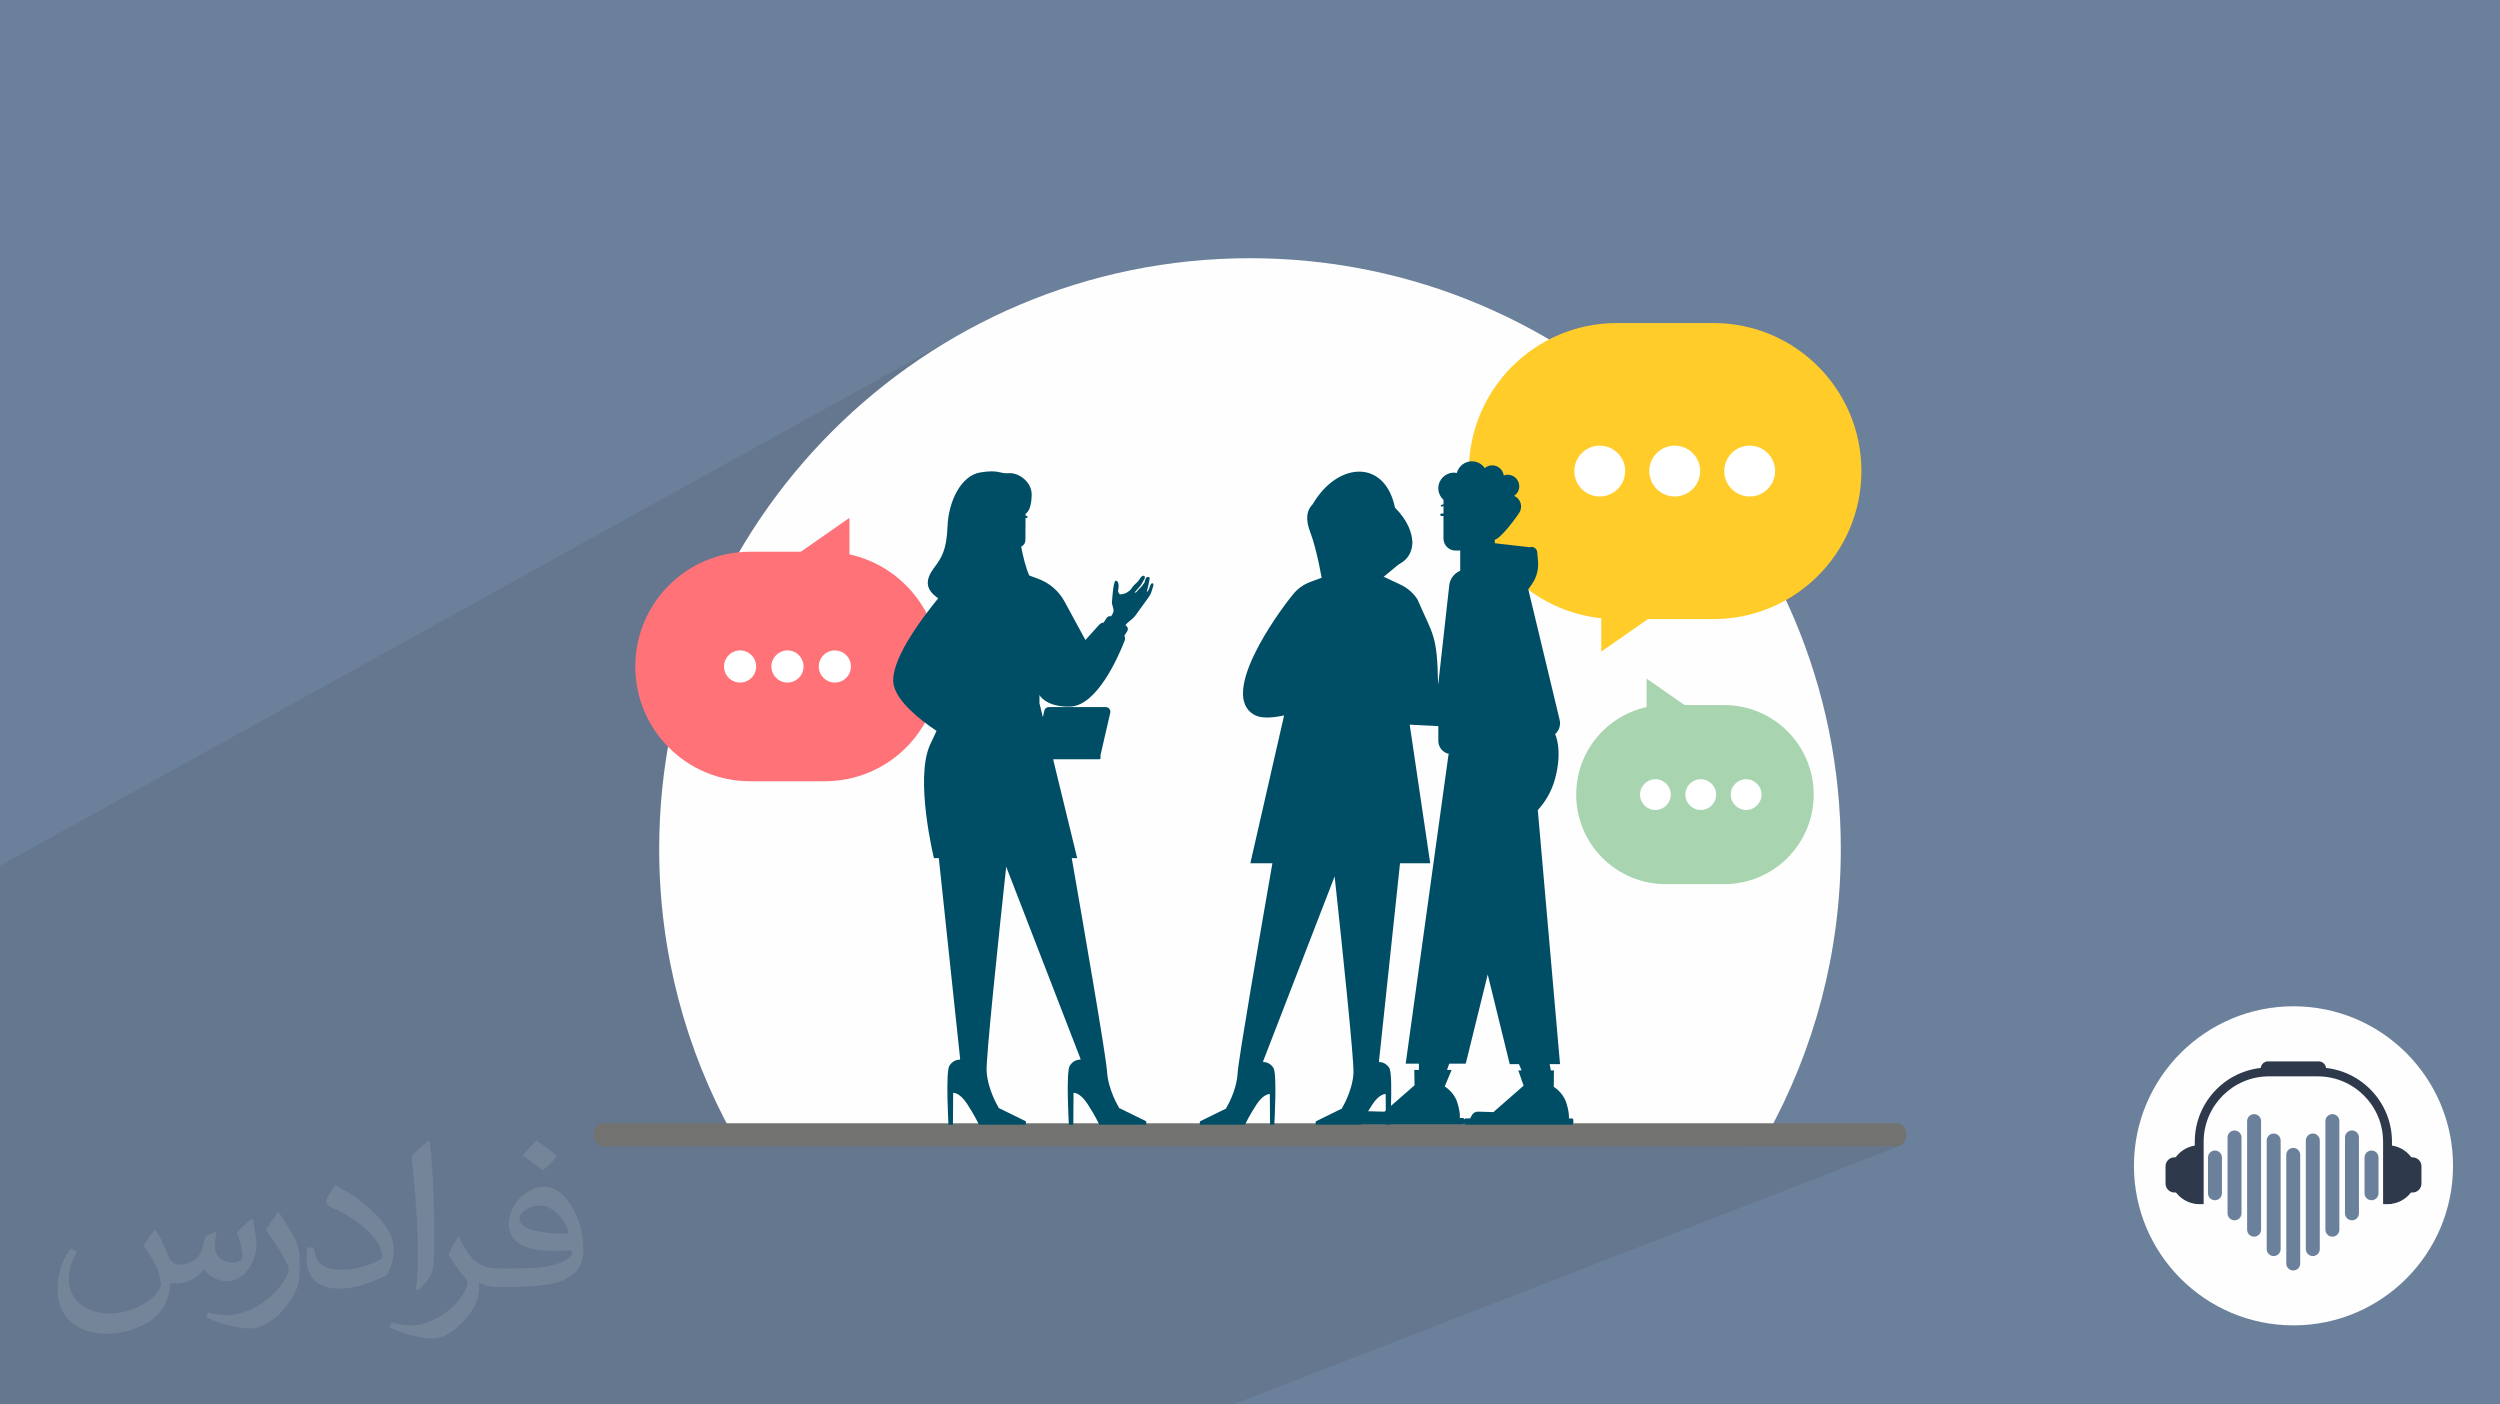 <?xml version="1.0" encoding="UTF-8"?>
<!DOCTYPE svg PUBLIC "-//W3C//DTD SVG 1.1//EN" "http://www.w3.org/Graphics/SVG/1.1/DTD/svg11.dtd">
<!-- Creator: CorelDRAW 2020 (64-Bit) -->
<svg xmlns="http://www.w3.org/2000/svg" xml:space="preserve" width="94.192mm" height="52.917mm" version="1.1" style="shape-rendering:geometricPrecision; text-rendering:geometricPrecision; image-rendering:optimizeQuality; fill-rule:evenodd; clip-rule:evenodd"
viewBox="0 0 9404.92 5283.66"
 xmlns:xlink="http://www.w3.org/1999/xlink"
 xmlns:xodm="http://www.corel.com/coreldraw/odm/2003">
 <defs>
  <style type="text/css">
   <![CDATA[
    .fil6 {fill:#FEFEFE}
    .fil13 {fill:#004E66}
    .fil0 {fill:#6B809B}
    .fil7 {fill:#727271;fill-rule:nonzero}
    .fil12 {fill:#004E66;fill-rule:nonzero}
    .fil4 {fill:#2E394C;fill-rule:nonzero}
    .fil5 {fill:#6B809B;fill-rule:nonzero}
    .fil10 {fill:#A8D4AF;fill-rule:nonzero}
    .fil3 {fill:#FEFEFE;fill-rule:nonzero}
    .fil11 {fill:#FF7378;fill-rule:nonzero}
    .fil8 {fill:#FFCC29;fill-rule:nonzero}
    .fil9 {fill:white;fill-rule:nonzero}
    .fil1 {fill:#2B2A29;fill-opacity:0.102}
    .fil2 {fill:#FEFEFE;fill-opacity:0.102}
   ]]>
  </style>
 </defs>
 <g id="Layer_x0020_1">
  <polygon class="fil0" points="-0,0 9404.92,0 9404.92,5283.66 -0,5283.66 "/>
  <path class="fil1" d="M-0 4850.36l0 -1.91 0 -0.83 0 -0.02 0 -5.51 0 -9.18 0 -45.4 0 -2.29 0 -10.6 0 -2.43 0 -26.42 0 -16.51 0 -0.04 0 -0.96 0 -1.88 0 -13.27 0 -8.19 0 -2.27 0 -2.06 0 -10.29 0 -1.44 0 -5.07 0 -1.76 0 -1.8 0 -9.43 0 -17.75 0 -3.58 0 -12.66 0 -0.96 0 -9.42 0 -0.68 0 -7.24 0 -0.96 0 -1.94 0 -0.43 0 -2.34 0 -1.65 0 -9.46 0 -4.38 0 -3.77 0 -3 0 -1.54 0 -3.26 0 -8.57 0 -0.32 0 -17.7 0 -13.33 0 -2.91 0 -1.18 0 -5.66 0 -8.31 0 -0.83 0 -4.97 0 -6.72 0 -5.29 0 -5.18 0 -0.32 0 -1.67 0 -5.54 0 -1.77 0 -4.08 0 -15.63 0 -2.19 0 -3.22 0 -10.29 0 -3.5 0 -26.57 0 -1.73 0 -6.38 0 -1.6 0 -1.95 0 -6.94 0 -9.82 0 -1.31 0 -7 0 -2.03 0 -5.24 0 -1.86 0 -0.01 0 -1.46 0 -10.72 0 -0.5 0 -5.08 0 -0.45 0 -3.73 0 -6.41 0 -0.32 0 -0.02 0 -8.64 0 -2.08 0 -0.28 0 -2.3 0 -13.39 0 -12.51 0 -16.73 0 -41.57 0 -70.31 0 -3.17 0 -3.29 0 -23.12 0 -51.46 0 -6.15 0 -0.42 0 -31.81 0 -16.62 0 -13.43 0 -13.72 0 -5.88 0 -0.81 0 -31.53 0 -17.68 0 -2.09 0 -0.06 0 -5.3 0 -1.61 0 -6.36 0 -17.59 0 -32.44 0 -0.8 0 -108.6 0 -2.86 0 -13.87 0 -35.08 0 -4.73 0 -75.42 0 -117.88 0 -286.68 3643.02 -2017.65 -93.08 53.52 -90.17 57.81 -87.14 61.97 -83.96 65.98 -80.65 69.86 -77.19 73.59 -73.59 77.19 -69.86 80.65 -65.98 83.96 -61.97 87.14 -57.81 90.18 -53.52 93.07 -37.79 73.79 485.28 -260.25 0 85.88 465.92 -248.34 12.6 -5.07 13.22 -3.21 23.81 -3.19 18.26 -1.02 14 0.57 11.06 1.58 9.43 2.01 9.1 1.86 10.07 1.12 12.36 -0.18 14.39 0.74 14.81 4.07 14.49 7.08 13.43 9.78 11.64 12.16 9.13 14.22 5.88 15.98 1.9 17.4 -0.73 15.34 -1.52 13.17 -2.21 11.17 -2.83 9.34 -3.35 7.69 -3.8 6.19 -4.17 4.87 -4.46 3.71 -0.04 7.44 3.66 -0.04 0.82 0.08 0.77 0.23 0.7 0.37 0.61 0.49 0.5 0.6 0.38 0.7 0.25 0.76 0.09 0.82 -0.06 0.74 -0.18 0.69 -0.3 0.64 -0.4 0.57 -0.48 0.5 -0.57 0.41 -5.84 3.06 -0.42 81.5 -0.42 3.91 -0.95 3.71 -1.43 3.49 -1.89 3.23 -2.29 2.94 -2.65 2.6 -2.99 2.23 -3.27 1.82 2.53 13.45 3.07 14.42 3.51 14.94 3.87 14.97 4.16 14.53 4.35 13.62 4.45 12.24 4.48 10.38 34.81 12.95 15.32 6.5 14.59 7.81 13.77 9.04 12.89 10.21 11.92 11.32 0.05 0.06 1865.77 -952.73 -24 12.29 -23.32 13.41 -22.6 14.49 -21.83 15.53 -21.04 16.52 -20.21 17.5 -19.33 18.44 -18.44 19.33 -17.5 20.21 -16.52 21.04 -15.53 21.83 -14.49 22.6 -13.41 23.32 -12.29 24 -11.15 24.67 -9.97 25.28 -8.76 25.88 -7.5 26.42 -6.22 26.94 -4.89 27.43 -3.54 27.87 -1.61 21.12 0.25 -0.06 9.98 -0.85 7.44 0.47 7.15 1.36 6.82 2.21 6.42 2.99 5.98 3.7 5.46 4.37 4.91 4.99 3.46 4.48 10.25 -5.1 3.48 -1.51 3.64 -1.19 3.77 -0.88 3.89 -0.54 4 -0.18 8.1 0.76 7.59 2.17 6.96 3.44 6.18 4.59 5.27 5.59 4.22 6.46 3.05 7.18 1.72 7.78 1.76 -0.6 1.79 -0.53 1.82 -0.46 1.86 -0.38 1.87 -0.3 1.91 -0.22 1.93 -0.14 1.96 -0.04 8.76 0.88 8.16 2.54 7.39 4 6.43 5.31 5.31 6.43 4 7.38 1.19 3.83 267.79 -132.27 -16.25 8.82 -14.16 11.68 -11.68 14.16 -8.82 16.25 -5.57 17.95 -1.95 19.28 1.95 19.28 5.57 17.95 8.82 16.25 9.96 12.07 314.18 -153.69 -16.25 8.82 -14.16 11.68 -11.68 14.16 -8.82 16.25 -5.57 17.95 -1.95 19.28 1.95 19.28 5.57 17.95 8.82 16.25 9.1 11.02 315.05 -152.64 17.95 -5.57 19.28 -1.95 19.28 1.95 17.95 5.57 16.25 8.82 14.16 11.68 11.68 14.16 8.82 16.25 5.57 17.95 1.95 19.28 -1.95 19.28 -5.57 17.95 -8.82 16.25 -11.68 14.16 -14.16 11.68 -16.25 8.82 -819.95 391.4 17.58 10.11 24 12.29 24.67 11.15 25.28 9.97 25.88 8.76 11.01 3.13 95.84 -45.36 272.01 0 -96.5 67.27 246.31 0 28.66 -0.73 28.28 -2.15 27.87 -3.54 27.42 -4.89 26.94 -6.22 26.43 -7.5 25.87 -8.76 25.29 -9.97 24.66 -11.15 -831.66 384.52 10.89 45.37 328.08 -151.11 142.74 99.5 149.03 0 17.33 0.44 17.11 1.3 16.85 2.15 16.59 2.96 16.3 3.76 15.99 4.54 15.66 5.29 15.3 6.03 14.93 6.75 14.52 7.44 14.11 8.12 13.67 8.76 13.21 9.4 12.73 10 12.22 10.58 11.7 11.15 11.15 11.7 10.58 12.22 10 12.73 9.4 13.21 8.76 13.67 8.12 14.11 7.44 14.52 6.75 14.93 6.03 15.3 5.29 15.66 4.54 15.99 3.76 16.3 2.96 16.59 2.15 16.85 1.3 17.11 0.44 17.33 -0.44 17.33 -1.3 17.11 -2.15 16.85 -2.96 16.59 -3.76 16.3 -4.54 15.99 -5.29 15.66 -6.03 15.3 -6.75 14.93 -7.44 14.52 -8.12 14.11 -8.76 13.67 -9.4 13.21 -10 12.73 -10.58 12.22 -11.15 11.7 -11.7 11.15 -12.22 10.58 -12.73 10 -13.21 9.4 -13.67 8.76 -14.11 8.12 -14.52 7.44 -14.93 6.75 -780.8 334.85 32.28 368.8 -36.2 15.04 1.59 8.37 11.6 0 -0.5 61.99 1.53 0.97 4.14 2.89 6.08 4.8 7.34 6.69 7.92 8.59 7.82 10.45 7.04 12.32 5.59 14.17 3.95 14.03 2.73 11.97 1.71 9.95 0.91 8.02 0.33 6.13 -0.04 4.3 -0.18 2.54 -0.11 0.83 10.74 0 1.23 0.12 1.15 0.36 1.04 0.57 0.9 0.74 0.75 0.91 0.56 1.04 0.36 1.15 0.12 1.23 0 11.52 -0.12 1.23 -0.36 1.15 -0.56 1.03 -0.75 0.91 -0.9 0.75 -1.04 0.56 -94.04 38.28 827.02 0 -109.67 43.4 599.67 0 3.38 -0.23 3.29 -0.66 3.18 -1.07 -2509.55 973.33 -4.39 0 -549.93 0 -755.6 0 -9.18 0 -25.73 0 -19.17 0 -9.77 0 -136.45 0 -173.66 0 -2.59 0 -0.54 0 -5.5 0 -18.88 0 -10.32 0 -4.44 0 -1.06 0 -12.89 0 -0.18 0 -5.09 0 -4.68 0 -70.31 0 -10.38 0 -19.43 0 -34.48 0 -0.4 0 -44.22 0 -3.71 0 -3.29 0 -4.07 0 -93.12 0 -2.7 0 -22.82 0 -0.4 0 -24.49 0 -31.68 0 -2.61 0 -40.39 0 -9.76 0 -2.82 0 -12.63 0 -18.96 0 -23.75 0 -0.08 0 -2.87 0 -48.95 0 -15.56 0 -35.98 0 -64.75 0 -35.72 0 -43.91 0 -7.12 0 -71.51 0 -42.97 0 -25.48 0 -2.92 0 -23.1 0 -121.45 0 -15.66 0 -7.55 0 -3.7 0 -67.67 0 -7.01 0 -123.99 0 -0.23 0 -0.02 0 -3.3 0 -20.82 0 -55.46 0 -90.57 0 -10.05 0 -6.39 0 -26.46 0 -58.34 0 -39.93 0 -10.1 0 -3.91 0 -11.39 0 -70.25 0 -3.01 0 -0.2 0 -0.02 0 -3.25 0 -23.07 0 -15.98 0 -10.15 0 -14.68 0 -24.53 0 -8.85 0 -36.31 0 -70.92 0 -61.73 0 -7.38 0 -43.77 0 -63.75 0 -33.5 0 -62.01 0 -15.83 0 -8.93 0 -55.51 0 -20.87 0 -13.98 0 -40.45 0 -69.44 0 -31.69 0 -58.94 0 -38.58 0 -45.28 0 -80.89 0 -106.57 0 -3.32 0 -1.64 0 -98.16 0 -12.82 0 -50.83 0 0 -0.1 0 -4.04 0 -66.3 0 -71.91 0 -8.21 0 -3.97 0 -0.27 0 -68.23 0 -42.09 0 -32.67 0 -12.72 0 -9.24 0 -104.27 0 -2.62 0 -6.67zm7002.53 -3078.23l0 0z"/>
  <path class="fil2" d="M585.61 4627.16c17.95,27.21 29.6,53.36 40.96,82.43 8.45,16.91 12.93,48.09 52.57,48.09 11.61,0 28.28,-3.42 43.06,-11.61 16.63,-8.73 29.32,-21.94 35.94,-42l15.85 -53.36 38.57 -19.02 2.64 2.64c-5.27,20.09 -6.59,39.36 -6.59,54.43 0,44.63 38.57,61.56 69.22,61.56 17.95,0 34.09,-8.73 34.09,-25.11 0,-21.13 -8.98,-57.06 -20.62,-89.29 17.95,-17.95 35.94,-35.94 56.53,-50.47l3.17 1.6c8.98,38.04 14,75.56 14,100.66 0,24.57 -10.83,51.79 -19.81,69.49 -18.49,34.87 -51.25,62.62 -90.87,62.62 -30.1,0 -63.65,-15.07 -86.66,-43.06l-1.32 0c-21.66,26.96 -55.22,51.25 -108.86,51.25l-16.63 0c-2.64,35.41 -10.29,60.49 -21.94,82.95 -31.95,62.34 -126.81,106.47 -216.1,106.47 -124.17,0 -186.51,-71.59 -186.51,-166.96 0,-58.91 19.27,-113.6 48.88,-152.42l24.29 10.04c-18.49,35.41 -30.91,68.68 -30.91,101.45 0,89.29 72.66,131.83 156.4,131.83 77.68,0 173.83,-49.41 191.28,-106.72 -6.59,-62.62 -30.1,-91.93 -66.04,-148.99 10.83,-19.02 24.83,-38.04 42.28,-58.38l3.17 0 0 0 0 0 -0.02 -0.09zm1432.12 -336.04c26.15,16.39 51.79,35.66 76.87,57.85 -14,19.81 -31.45,37.79 -53.11,53.64 -25.11,-20.34 -50.19,-37.79 -75.84,-56.27 17.42,-19.55 34.62,-38.29 52.04,-55.22l0 0 0 0 0 0 0 0 0 0 0.03 0zm13.47 244.11c-42.28,0 -76.87,27.75 -76.87,48.34 0,44.13 84.53,57.85 185.72,57.31 -12.68,-51.79 -57.06,-105.68 -108.86,-105.68l0.01 0.03zm-94.86 236.19c54.96,0 103.04,-1.6 139.74,-10.83 40.96,-10.29 75.56,-30.91 75.56,-45.17 0,-3.7 0,-8.19 -1.32,-11.89 -22.98,2.11 -49.41,2.11 -72.38,2.11 -74.49,0 -131.55,-16.91 -154.02,-58.66 -5.55,-11.61 -9.51,-24.57 -9.51,-39.36 0,-40.43 17.42,-79.79 48.09,-107 25.61,-22.45 53.89,-36.44 82.67,-36.44 52.04,0 93.51,41.75 122.57,107.54 15.85,35.94 26.68,77.4 26.68,129.72 0,34.87 -9.51,64.19 -31.17,85.85 -40.43,39.11 -114.92,53.89 -229.04,53.89l-51.79 0 0 0 -13.47 0c-28.28,0 -48.62,-5.02 -64.72,-17.42l-2.64 0c0.79,6.59 1.32,12.93 1.32,19.02 0,25.61 -8.45,58.38 -25.61,84.53 -50.72,75.3 -105.68,108.04 -153.24,108.04 -48.09,0 -107,-18.49 -160.11,-42.54l9.51 -18.49c17.17,7.13 40.96,11.89 73.7,11.89 85.85,0 198.66,-82.43 212.66,-163 -3.17,-6.59 -8.98,-15.32 -17.17,-24.57 -25.11,-29.85 -40.96,-54.68 -55.75,-80.83 12.68,-25.11 24.29,-45.17 35.13,-63.4l4.49 -0.53c36.72,74.77 69.99,117.55 144.23,117.55l11.61 0 0 0 53.89 0 0 0 0 0 0 0 0 0 0 0 0.09 0.01zm-371.98 78.99c6.34,-34.34 6.87,-72.91 6.87,-108.86l0 -53.36c0,-99.6 -12.68,-244.36 -22.98,-338.68 17.95,-19.27 43.06,-42 62.87,-57.31l5.81 1.6c13.47,118.62 16.63,256 16.63,383.06 0,33.3 -1.32,65.79 -4.49,89.55 -1.85,30.1 -19.27,52.83 -56.53,87.7l-8.19 -3.7zm-382.8 -157.18c1.85,46.77 24.83,83.49 105.15,83.49 49.93,0 92.19,-12.93 138.96,-35.13 8.45,-3.7 12.93,-8.73 12.93,-12.93 0,-29.32 -22.45,-68.15 -60.23,-103.55 -36.72,-33.3 -85.34,-62.62 -130.76,-82.18 -15.6,-6.59 -20.62,-13.47 -20.62,-20.09 0,-13.47 17.95,-41.75 32.77,-62.09l5.02 -0.53c52.04,27.21 110.17,67.64 153.24,112.53 39.11,41.47 63.4,83.49 63.4,129.19 0,33.81 -10.29,65.51 -26.96,95.11 -57.06,28.79 -117.83,50.72 -178.06,50.72 -73.17,0 -123.1,-34.34 -123.1,-114.92 0,-8.73 0,-22.19 3.17,-39.64l25.11 0 0 0 0 0 0 0 0 0 0 0 -0.02 0zm-132.37 -132.9l45.45 73.45c16.63,27.21 32.23,56.81 32.23,103.55l0 59.7c0,48.34 -30.91,100.13 -80.83,151.38 -39.11,34.62 -73.7,49.41 -105.68,49.41 -47.55,0 -101.98,-14.79 -164.85,-41.75l7.13 -18.49c19.81,5.27 42.79,9.77 71.06,9.77 90.36,-0.53 182.8,-66.57 225.08,-147.15 5.02,-9.26 6.87,-17.95 6.87,-24.04 0,-9.26 -5.02,-19.55 -8.98,-28.79 -22.98,-43.31 -48.62,-82.95 -76.87,-119.68 14.79,-23.25 29.6,-45.7 45.7,-67.9l3.7 0.53 0 0 0 0 0 0 0 0 0 0 -0.02 0.01z"/>
  <g id="_2154358111552">
   <path class="fil3" d="M9228.21 4385.79c0,331.48 -268.71,600.19 -600.19,600.19 -331.47,0 -600.18,-268.71 -600.18,-600.19 0,-331.47 268.71,-600.18 600.18,-600.18 331.48,0 600.19,268.71 600.19,600.18z"/>
   <path class="fil4" d="M8274.21 4529.78c-61.17,0 -110.74,-49.58 -110.74,-110.75 0,-61.16 49.57,-110.74 110.74,-110.74l0 221.49z"/>
   <path class="fil4" d="M8182.29 4486.17l-2.2 0c-18.38,0 -33.42,-15.05 -33.42,-33.43l0 -65.47c0,-18.38 15.04,-33.43 33.42,-33.43l2.2 0c18.38,0 33.42,15.05 33.42,33.43l0 65.47c0,18.38 -15.04,33.43 -33.42,33.43z"/>
   <path class="fil4" d="M8981.85 4529.78c61.17,0 110.74,-49.58 110.74,-110.75 0,-61.16 -49.57,-110.74 -110.74,-110.74l0 221.49z"/>
   <path class="fil4" d="M9073.78 4486.17l2.2 0c18.38,0 33.42,-15.05 33.42,-33.43l0 -65.47c0,-18.38 -15.04,-33.43 -33.42,-33.43l-2.2 0c-18.38,0 -33.43,15.05 -33.43,33.43l0 65.47c0,18.38 15.05,33.43 33.43,33.43z"/>
   <path class="fil4" d="M8998.56 4528.53l-13.78 1.25 -19.65 0 0 -234.71c0,-135.56 -110.29,-245.86 -245.87,-245.86l-183.3 0c-135.57,0 -245.88,110.29 -245.88,245.86l0 234.71 -17.05 0 -16.37 -1.38 0 -233.34c0,-154 125.29,-279.28 279.3,-279.28l183.3 0c154.01,0 279.3,125.28 279.3,279.28l0 233.47z"/>
   <path class="fil4" d="M8750.65 4035.8l-246.08 0 0 -15.09c0,-15.38 12.48,-27.86 27.86,-27.86l190.36 0c15.38,0 27.86,12.48 27.86,27.86l0 15.09z"/>
   <path class="fil5" d="M8627.09 4779.42l0 0c-14.5,0 -26.25,-11.75 -26.25,-26.25l0 -408.53c0,-14.5 11.75,-26.25 26.25,-26.25l0 0c14.5,0 26.25,11.75 26.25,26.25l0 408.53c0,14.5 -11.75,26.25 -26.25,26.25z"/>
   <path class="fil5" d="M8553.46 4725.29l0 0c-14.5,0 -26.25,-11.74 -26.25,-26.25l0 -408.52c0,-14.5 11.75,-26.25 26.25,-26.25l0 0c14.5,0 26.26,11.75 26.26,26.25l0 408.52c0,14.51 -11.76,26.25 -26.26,26.25z"/>
   <path class="fil5" d="M8479.85 4652.29l0 0c-14.51,0 -26.25,-11.76 -26.25,-26.25l0 -408.53c0,-14.5 11.74,-26.25 26.25,-26.25l0 0c14.5,0 26.25,11.75 26.25,26.25l0 408.53c0,14.49 -11.75,26.25 -26.25,26.25z"/>
   <path class="fil5" d="M8406.23 4590.75l0 0c-14.5,0 -26.25,-11.75 -26.25,-26.25l0 -285.48c0,-14.5 11.75,-26.25 26.25,-26.25l0 0c14.5,0 26.25,11.75 26.25,26.25l0 285.48c0,14.5 -11.75,26.25 -26.25,26.25z"/>
   <path class="fil5" d="M8332.59 4515.27l0 0c-14.5,0 -26.25,-11.75 -26.25,-26.25l0 -134.54c0,-14.5 11.75,-26.25 26.25,-26.25l0 0c14.5,0 26.25,11.75 26.25,26.25l0 134.54c0,14.5 -11.75,26.25 -26.25,26.25z"/>
   <path class="fil5" d="M8700.72 4725.29l0 0c14.49,0 26.25,-11.74 26.25,-26.25l0 -408.52c0,-14.5 -11.76,-26.25 -26.25,-26.25l0 0c-14.5,0 -26.26,11.75 -26.26,26.25l0 408.52c0,14.51 11.76,26.25 26.26,26.25z"/>
   <path class="fil5" d="M8774.35 4652.29l0 0c14.49,0 26.24,-11.76 26.24,-26.25l0 -408.53c0,-14.5 -11.75,-26.25 -26.24,-26.25l0 0c-14.51,0 -26.26,11.75 -26.26,26.25l0 408.53c0,14.49 11.75,26.25 26.26,26.25z"/>
   <path class="fil5" d="M8847.98 4590.75l0 0c14.5,0 26.25,-11.75 26.25,-26.25l0 -285.48c0,-14.5 -11.75,-26.25 -26.25,-26.25l0 0c-14.5,0 -26.25,11.75 -26.25,26.25l0 285.48c0,14.5 11.75,26.25 26.25,26.25z"/>
   <path class="fil5" d="M8921.6 4515.27l0 0c14.5,0 26.25,-11.75 26.25,-26.25l0 -134.54c0,-14.5 -11.75,-26.25 -26.25,-26.25l0 0c-14.5,0 -26.26,11.75 -26.26,26.25l0 134.54c0,14.5 11.76,26.25 26.26,26.25z"/>
  </g>
  <path class="fil6" d="M4702.45 971.38c1227.52,0 2222.61,995.09 2222.61,2222.62 0,389.93 -100.54,756.32 -276.9,1074.89l-3891.41 0c-176.36,-318.57 -276.9,-684.96 -276.9,-1074.89 0,-1227.52 995.09,-2222.62 2222.61,-2222.62z"/>
  <path class="fil7" d="M7171.22 4268.89c0,12.01 -3.71,22.84 -9.7,30.68 -5.98,7.85 -14.22,12.72 -23.37,12.72l-4871.41 0c-18.2,0 -33.06,-19.5 -33.06,-43.4 0,-11.89 3.71,-22.71 9.7,-30.55 5.98,-7.85 14.31,-12.72 23.36,-12.72l4871.41 0c18.21,0 33.07,19.5 33.07,43.27z"/>
  <path class="fil8" d="M6082.6 1215.27l363.08 0c307.53,0 556.85,249.31 556.85,556.86l0 0c0,307.54 -249.31,556.86 -556.85,556.86l-363.08 0c-307.54,0 -556.86,-249.31 -556.86,-556.86l0 0c0,-307.54 249.31,-556.86 556.86,-556.86z"/>
  <polygon class="fil8" points="6023.87,2261.72 6023.87,2451.32 6295.88,2261.72 "/>
  <path class="fil9" d="M6113.84 1772.13c0,52.83 -42.84,95.66 -95.67,95.66 -52.82,0 -95.66,-42.83 -95.66,-95.66 0,-52.83 42.84,-95.66 95.66,-95.66 52.83,0 95.67,42.83 95.67,95.66z"/>
  <path class="fil9" d="M6395.9 1772.13c0,52.83 -42.83,95.66 -95.66,95.66 -52.83,0 -95.66,-42.83 -95.66,-95.66 0,-52.83 42.83,-95.66 95.66,-95.66 52.83,0 95.66,42.83 95.66,95.66z"/>
  <path class="fil9" d="M6677.96 1772.13c0,52.83 -42.83,95.66 -95.66,95.66 -52.83,0 -95.66,-42.83 -95.66,-95.66 0,-52.83 42.83,-95.66 95.66,-95.66 52.83,0 95.66,42.83 95.66,95.66z"/>
  <path class="fil10" d="M6266.53 2652.34l219.66 0c186.06,0 336.89,150.83 336.89,336.89l0 0c0,186.06 -150.83,336.89 -336.89,336.89l-219.66 0c-186.07,0 -336.89,-150.83 -336.89,-336.89l0 0c0,-186.06 150.82,-336.89 336.89,-336.89z"/>
  <polygon class="fil10" points="6194.41,2667.55 6194.41,2552.85 6358.97,2667.55 "/>
  <path class="fil9" d="M6285.43 2989.23c0,31.96 -25.91,57.87 -57.87,57.87 -31.96,0 -57.87,-25.91 -57.87,-57.87 0,-31.96 25.91,-57.87 57.87,-57.87 31.96,0 57.87,25.91 57.87,57.87z"/>
  <path class="fil9" d="M6456.08 2989.23c0,31.96 -25.91,57.87 -57.87,57.87 -31.96,0 -57.87,-25.91 -57.87,-57.87 0,-31.96 25.91,-57.87 57.87,-57.87 31.96,0 57.87,25.91 57.87,57.87z"/>
  <path class="fil9" d="M6626.72 2989.23c0,31.96 -25.91,57.87 -57.87,57.87 -31.96,0 -57.87,-25.91 -57.87,-57.87 0,-31.96 25.91,-57.87 57.87,-57.87 31.96,0 57.87,25.91 57.87,57.87z"/>
  <path class="fil11" d="M3103.17 2075.6l-281.48 0c-238.42,0 -431.7,193.28 -431.7,431.71l0 0c0,238.42 193.28,431.7 431.7,431.7l281.48 0c238.42,0 431.7,-193.28 431.7,-431.7l0 0c0,-238.43 -193.28,-431.71 -431.7,-431.71z"/>
  <polygon class="fil11" points="3195.58,2095.1 3195.58,1948.1 2984.71,2095.1 "/>
  <path class="fil9" d="M2844.62 2507.3c0,33.39 -27.07,60.46 -60.46,60.46 -33.39,0 -60.46,-27.07 -60.46,-60.46 0,-33.39 27.07,-60.45 60.46,-60.45 33.39,0 60.46,27.06 60.46,60.45z"/>
  <path class="fil9" d="M3022.88 2507.3c0,33.39 -27.07,60.46 -60.45,60.46 -33.39,0 -60.46,-27.07 -60.46,-60.46 0,-33.39 27.07,-60.45 60.46,-60.45 33.38,0 60.45,27.06 60.45,60.45z"/>
  <path class="fil9" d="M3201.15 2507.3c0,33.39 -27.07,60.46 -60.46,60.46 -33.39,0 -60.46,-27.07 -60.46,-60.46 0,-33.39 27.07,-60.45 60.46,-60.45 33.39,0 60.46,27.06 60.46,60.45z"/>
  <path class="fil12" d="M4332.77 2194.72c-4.93,1.62 -10.4,22.15 -11.21,23.65 -4.74,8.76 -8.83,8.98 -7.31,6.58 1.57,-2.47 11.64,-48.9 10.97,-50.75 -0.67,-1.87 -5.21,-6.31 -11.32,-2.25 -1.51,1 -2.75,2.58 -3.72,4.43 -2.98,5.64 -3.78,13.53 -3.78,13.53 0,0 -8.97,13.61 -12.51,17.51 -3.55,3.89 -7.4,6.58 -10.06,9.84 -2.68,3.27 -5.81,7.04 -8.64,10.07 -2.84,3.05 -7.09,1.77 -7.09,1.77l0.01 -0.01c0.65,-0.7 20.79,-23.7 23.19,-26.75 2.46,-3.11 14.11,-24.56 14.96,-26.17 0.85,-1.62 2.2,-12.28 -5.95,-10.1 -8.13,2.18 -12.32,11.21 -15.18,15.62 -2.86,4.4 -10.39,12.51 -14.8,15.68 -4.41,3.18 -13.96,16.41 -17.18,20.74 -3.24,4.34 -6.86,6.28 -13.63,10.82 -6.77,4.53 -22.75,8.35 -26.2,6.82 -3.44,-1.54 -5.8,-6.19 -6.82,-9.48 -1.02,-3.28 0.96,-13.07 1.52,-16.48 0.55,-3.41 0.69,-7.87 -1.01,-15.34 -1.7,-7.48 -7.21,-11.87 -10.73,-9.34 -3.52,2.55 -4.43,9.91 -6.12,16.13 -3.16,11.55 -6.81,59.8 -7.3,65.16 -0.49,5.37 4.39,17.28 5.71,24.69 1.33,7.41 0.59,10.81 -4.59,21.1 -0.38,0.76 -2.27,3.34 -4.42,6.2 -6.16,-1.56 -12.92,0.81 -16.55,6.43l-11 17c-6.37,0.61 -12.51,3.47 -17.06,8.53l-51.66 57.32 -78.64 -144.87c-21.26,-39.16 -55.98,-69.31 -97.74,-84.84l-34.81 -12.95c-11.89,-24.8 -24.49,-74.42 -30.43,-108.55 9.06,-4.28 15.49,-13.27 15.87,-23.92l0.43 -83.94 3.78 -0.04c0.24,0 0.48,-0.02 0.72,-0.07 1.91,-0.36 3.33,-2.04 3.31,-4.04 -0.02,-2.25 -1.87,-4.06 -4.11,-4.04l-3.66 0.04 0.04 -7.44c12.2,-8.53 22.24,-27.55 23.08,-71.48 0.91,-48.04 -48.49,-84.17 -85.66,-81.43 -37.17,2.75 -36.02,-14.64 -108.1,-2.75 -72.08,11.89 -119.12,108.87 -122.78,201.65 -3.65,92.79 -22.87,119.45 -51.22,157.88 -28.37,38.42 -38.43,76.84 15.55,113.44 0,0 0.35,-0.05 1,-0.15 -63.54,77.62 -188.08,243.49 -167.5,328.57 14.81,61.19 92.41,125.01 160.78,170.85 -7.31,15.27 -15.45,32.62 -24.46,52.37 -58.55,128.08 14.64,426.3 14.64,426.3l18.36 0 80.21 754.9 -0.6 3.28c-3.61,-0.24 -24.64,-0.59 -39.69,22.5 -15.02,23.02 -3.52,222.13 -3.52,222.13l16.73 0 0.88 -119.79c0,0 23.06,-3.17 52.11,40.87 29.07,44.03 44.91,78.92 44.91,78.92l176.53 0 0 -12.75 -102.7 -50.41c0,0 -0.55,0.32 -1.54,0.78l1.54 -2.37c0,0 -41.02,-65.54 -44.98,-136.87 -2.75,-49.49 44.45,-498.53 73.64,-769.03l279.54 722.75 -0.6 3.28c-3.61,-0.24 -24.64,-0.59 -39.69,22.5 -15.02,23.02 -3.52,222.13 -3.52,222.13l16.72 0 0.89 -119.79c0,0 23.05,-3.17 52.11,40.87 29.07,44.03 44.91,78.92 44.91,78.92l176.53 0 0 -12.75 -102.71 -50.41c0,0 -0.54,0.32 -1.53,0.78l1.53 -2.37c0,0 -41.01,-65.54 -44.97,-136.87 -2.94,-52.83 -88.42,-547.81 -132.58,-801.18l20.44 0 -90.55 -371.86 173.43 0c2.72,0 4.92,-2.21 4.92,-4.93l0 -11.12 0.04 0 36.52 -158.7c2.57,-11.12 -5.88,-21.74 -17.29,-21.74l-4.96 0 -198.06 0 -11.12 0c-7.84,0 -14.64,5.41 -16.4,13.06l-5.71 24.79 -12.72 -52.25 0 -31.1c0,0 2.8,5.47 10.1,12.52l2.05 2.53c0,0 0.05,-0.15 0.16,-0.45 14.72,13.1 44.79,30.16 101.36,29.32 101.75,-1.52 182.13,-185.23 206.34,-247.08 2.63,-6.69 2.25,-13.89 -0.48,-20.11l10.52 -16.27c4.55,-7.04 2.52,-16.52 -4.52,-21.08l-2.26 -1.46c1.85,-2.45 3.59,-4.7 4.93,-6.27 3.7,-4.4 24.83,-20.06 30.51,-27.5 5.69,-7.44 51.53,-70.96 53.61,-74.13 2.07,-3.17 6.84,-11.47 7.72,-14.44 0.87,-2.97 6.15,-17.88 7.99,-25.56 1.83,-7.67 0.33,-11.69 -5.62,-9.75z"/>
  <path class="fil12" d="M5514.34 4207.35c-2.77,0 -5.01,1.88 -5.76,4.4 -0.09,-3.29 -2.75,-5.94 -6.07,-5.94l-10.75 0c0,0 3.11,-17.54 -9.28,-57.78 -12.38,-40.25 -47.47,-60.88 -47.47,-60.88l25.82 -62 -17.26 0 8.45 -23.72 62.04 0 82.7 -335.48 82.87 337.36 34.56 0 9.94 23.4 -12.37 0 20.03 57.54 -113.49 99.37 -58.05 -1.63c-9.56,-0.27 -18.44,4.83 -23.02,13.2l-6.64 12.15 -16.26 0zm-364.39 -26.9c-1.07,-0.03 -2.15,0.03 -3.21,0.14 4.75,-7.95 10.06,-16.49 15.99,-25.46 27.97,-42.38 50.14,-39.32 50.14,-39.32l0.46 61.61 -5.32 4.66 -58.06 -1.63zm260.95 -1420.5l0 27.18c0,25.32 18.59,45.65 42.03,49.47l-3.44 0.66 -161.35 1164.18 49.73 0 0 23.72 -17.38 0 1.02 57.56 -88.66 77.61c1.76,-57.05 2.16,-129.87 -6.41,-143.02 -14.48,-22.21 -34.72,-21.88 -38.2,-21.65l-0.58 -3.15 79.15 -744.96 113.62 0 -77.18 -521.38 107.66 5.32 0 28.46zm501.89 1447.4l-10.74 0c0,0 3.1,-17.54 -9.3,-57.77 -12.37,-40.24 -47.46,-60.88 -47.46,-60.88l0.5 -61.99 -11.6 0 -4.43 -23.4 39.04 0 -83.66 -955.8c23.81,-25.91 50.9,-65.07 65.25,-118.87 29.16,-109.33 0,-166.94 0,-166.94 14.53,-12.98 21.8,-33.31 16.89,-53.76l-117.89 -490.96 13.52 -19.25c17.49,-24.91 25.66,-55.18 23.07,-85.5l-3 -35.02c-1.21,-13.93 -15.15,-23.06 -28.39,-18.57l-131.19 44.28 131.19 -44.28 -131.19 -15.04 0 -13.2c26.03,-6.93 88.17,-94.14 91.97,-101.5 0.01,-0.01 0.01,-0.05 0.02,-0.06 4.36,-6.78 6.92,-14.83 6.92,-23.48 0,-17.87 -10.78,-33.22 -26.21,-39.89 11.62,-7.81 19.27,-21.07 19.27,-36.13 0,-24.01 -19.46,-43.46 -43.46,-43.46 -5.24,0 -10.23,0.97 -14.88,2.67 -2.71,-21.4 -20.95,-37.97 -43.08,-37.97 -10.79,0 -20.63,3.95 -28.24,10.45 -10.55,-15.47 -28.32,-25.63 -48.47,-25.63 -27.24,0 -50.06,18.59 -56.67,43.75 -3.57,-0.68 -7.24,-1.07 -11,-1.07 -32.39,0 -58.66,26.26 -58.66,58.66 0,17.28 7.53,32.77 19.42,43.5l0 17c-2.8,0.44 -5.43,1.1 -7.86,2 -4.03,1.53 -1.99,7.81 0.33,6.72 2.22,-1.05 4.75,-1.83 7.53,-2.33l0 28.12 -7.28 0.02c-2.63,0 -4.74,2.14 -4.74,4.75 0.01,2.35 1.7,4.28 3.92,4.67 0.27,0.05 0.56,0.07 0.84,0.07l7.26 -0.02 0 84.65c0,25 20.27,45.27 45.28,45.27l17.64 0 0 17.48 0 58.52c-22.52,9.28 -38.44,29.96 -41.16,54.39l-38.52 346.33 -2.67 23.93 -0.85 0.08c-3.65,-186.97 -18.7,-180.4 -77.4,-316.55 -15.26,-24.05 -37.02,-43.26 -62.79,-55.41l-104.49 -49.25 -3.55 0 0 -10.56c2.33,-0.16 4.66,-0.43 7.01,-0.91 9.28,-1.94 17.43,-6.26 24.02,-12.16 11.69,6.07 25.47,8.32 39.37,5.42 102.79,-21.44 106.93,-131.25 15.7,-222.84 -2.03,-9.71 -4.43,-18.86 -7.2,-27.49 -49.31,-153.99 -211.16,-136.45 -299.36,9.84 -13.78,18.4 -19.91,42.4 -14.85,66.67 5.88,28.28 25.54,50.14 50.5,60.11l0.43 12.11c-10.11,16.54 -27.64,31.46 -19.96,56.95 14.1,46.88 74.83,31.43 74.83,31.43l0 31.7 -103.4 38.47c-24.99,9.31 -47.05,25.08 -63.91,45.72 -66.91,81.87 -276.5,377.81 -147.95,453.2 25.24,14.81 66.31,13.39 113.74,2.97l-126.98 556.21 82.96 0c-41.41,237.31 -127.93,737.34 -130.82,789.49 -3.8,68.65 -43.28,131.71 -43.28,131.71l1.48 2.29c-0.95,-0.43 -1.48,-0.75 -1.48,-0.75l-98.84 48.52 0 12.27 169.89 0c0,0 15.26,-33.58 43.21,-75.96 27.98,-42.38 50.15,-39.32 50.15,-39.32l0.84 115.28 16.12 0c0,0 11.05,-191.62 -3.39,-213.78 -14.49,-22.21 -34.72,-21.88 -38.19,-21.65l-0.58 -3.15 269.01 -695.55c28.08,260.33 73.5,692.46 70.86,740.08 -3.81,68.65 -43.28,131.71 -43.28,131.71l1.48 2.29c-0.96,-0.43 -1.48,-0.75 -1.48,-0.75l-98.84 48.52 0 12.27 169.89 0c0,0 0.23,-0.53 0.71,-1.54l93.49 0 0.02 1.54 16.11 0c0,0 0.03,-0.61 0.08,-1.54l272.59 0c2.78,0 5.01,-1.89 5.76,-4.39 0.09,3.29 2.76,5.93 6.07,5.93l398.46 0c3.37,0 6.1,-2.74 6.1,-6.1l0 -11.52c0,-3.37 -2.73,-6.11 -6.1,-6.11z"/>
  <path class="fil13" d="M5115.24 2243.15c0,0 4.34,-3.52 11.59,-9.41 35.02,-28.46 137.96,-112.2 147.12,-121.27 169.81,-168.35 -270.62,-206.85 -338.24,-211.85 0,0 -35.01,27.02 -7.44,98.84 27.58,71.82 47.27,194.32 47.27,194.32l39.91 74.58 99.79 -25.21z"/>
 </g>
</svg>

